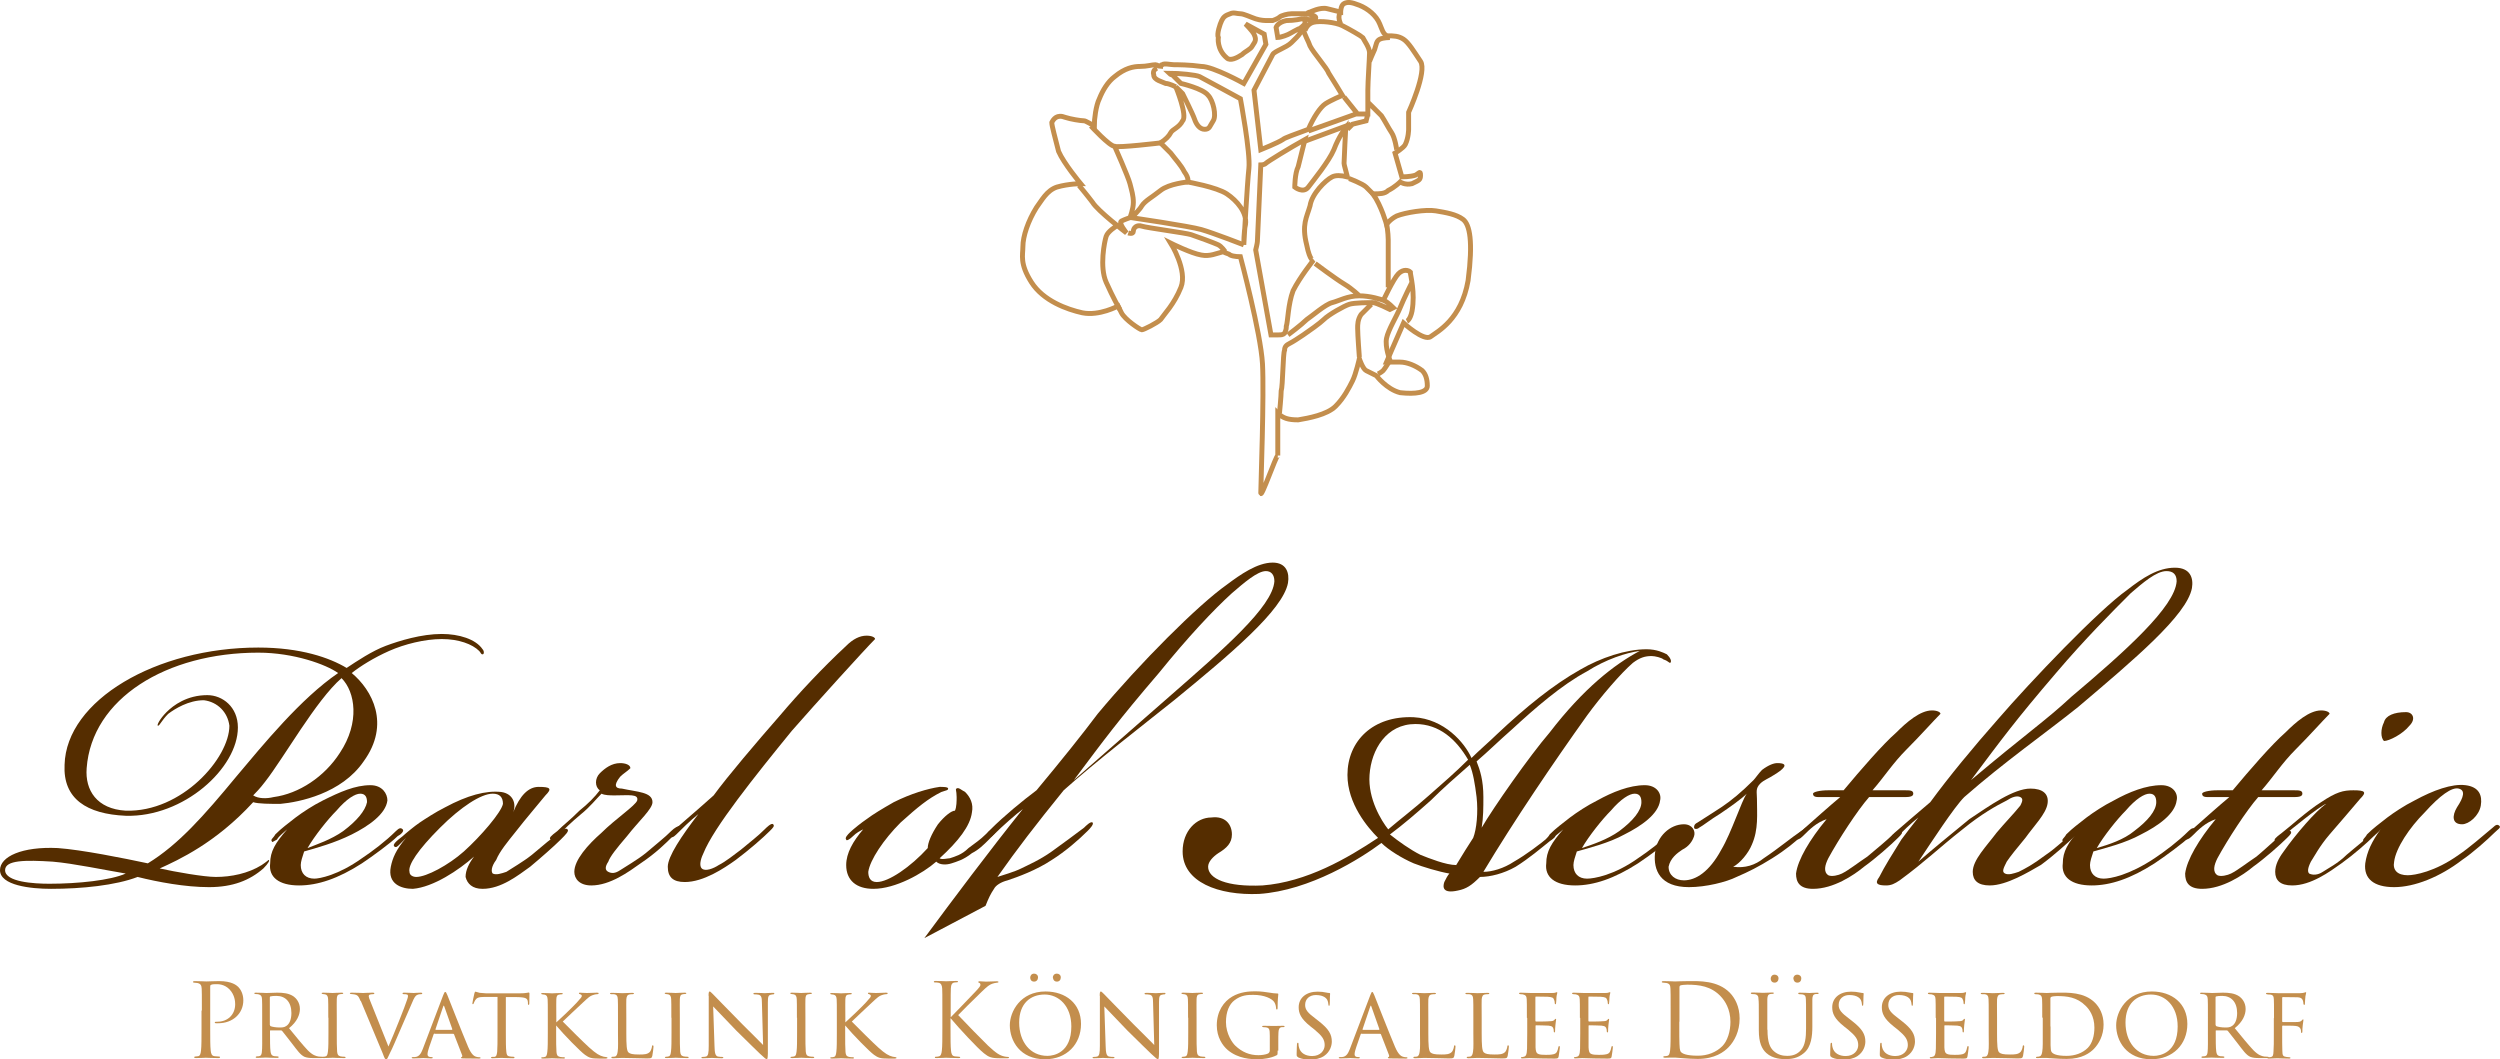 <?xml version="1.0" encoding="UTF-8"?>
<svg xmlns="http://www.w3.org/2000/svg" id="Ebene_1" viewBox="0 0 147.13 62.34">
  <defs>
    <style>.cls-1{fill:#c38e4d;}.cls-2{isolation:isolate;}.cls-3{fill:#552d00;}.cls-4{fill:none;stroke:#c38e4d;stroke-width:.29px;}</style>
  </defs>
  <path class="cls-4" d="M75.2,26.81v-2.5c.3.3.6.4,1.2.4.6-.1,1.7-.3,2.2-.8s.8-1.1,1-1.5.4-1.3.4-1.3c0,0,.2.6.4.7s.6.3.6.3c0,0,.6.8,1.4,1,.9.1,1.6,0,1.6-.4s-.1-.7-.3-.9c-.4-.3-.9-.5-1.3-.5h-.8l.3-.7.7-1.6s1.2,1.1,1.6.8c.4-.3,1.8-1,2.2-3.3.3-2.3.1-3.3-.3-3.6s-1-.4-1.6-.5-1.8.1-2.3.3c-.4.2-.6.5-.6.5,0,0-.3-1.1-.8-1.8.4,0,.7,0,.9-.2.4-.2.7-.5.7-.5,0,0,.3.2.7.1.4-.2.5-.2.5-.5s-.1-.1-.3,0c-.3.1-.8.1-.8.1l-.4-1.4s.5-.3.6-.5c.2-.4.2-.9.2-.9v-1s1.1-2.4.7-3-.7-1.1-1-1.3-.6-.2-.9-.2-.4-.5-.5-.7c-.2-.5-.7-.9-1.2-1.1-.5-.2-.7-.2-.9-.1-.2.1-.2.5-.2.5,0,0-.4-.1-.8-.2-.4-.1-1,.2-1,.2,0,0-.1,0-.2.1h-.9c-.2,0-.6.1-.7.2-.1.1-.4.2-.4.2h-.4s-.3,0-.6-.1c-.3-.1-.7-.3-.9-.3s-.4-.1-.6,0c-.3.1-.4.2-.5.4s-.3.8-.2,1c0,0-.1.7.5,1.2.2.2.6,0,.9-.2.2-.2.5-.3.6-.5s.3-.3.1-.7c-.1-.2-.5-.6-.5-.6l1.1.6.1.6-1.3,2.3s-1.8-1-2.5-1c-.7-.1-1.4-.1-1.6-.1s-.6-.1-.7,0c-.1,0-.1.1-.1.1-.1,0-.2-.1-.3-.1-.2,0-.5.1-.9.1s-.9.1-1.5.6c-.4.3-.7.8-.9,1.3-.2.4-.3,1.2-.3,1.6-.2-.1-.5-.3-.6-.3-.2,0-.8-.1-1.1-.2-.5-.2-.7.1-.8.3,0,.2.2.9.4,1.7.3.7,1.3,1.9,1.3,1.9,0,0-.7,0-1.4.2-.6.2-.9.8-1.2,1.2-.5.8-.8,1.7-.8,2.3,0,.5-.2,1,.5,2.1.7,1.1,2.1,1.6,3,1.8,1,.2,2.1-.4,2.1-.4l.2.4c.2.4,1.1,1,1.2,1s.9-.4,1.1-.6c.2-.3.8-.9,1.2-1.9s-.6-2.6-.6-2.6c0,0,1.2.6,1.8.7.5.1.9-.1,1.3-.2.1.1.3.1.4.2.2.1.6.1.6.1,0,0,1.2,4.5,1.3,6.3.1,1.8-.1,7.2-.1,7.6s.9-2.2,1-2.2h0ZM75.7,1.21c.5,0,.9-.1.9-.1h.2v.3c-.1.1-.3.3-.4.3-.4.2-.5.3-.8.4s-.4.1-.4.1l-.1-.6s.1-.3.6-.4h0ZM73.5,9.91c-.1.9-.3,4.5-.3,4.5,0,0,0-.8.1-1.2.1-.7-.5-1.4-1.1-1.8-.6-.4-2.3-.7-2.3-.7,0,0,.1-.2-.2-.6-.2-.4-.5-.7-.8-1.1-.2-.2-.4-.4-.6-.6.3-.2.5-.4.6-.6s.5-.3.7-.7c.3-.3-.4-2-.4-2l.4.4s.6,1.2.7,1.5.3.6.6.6.3-.2.5-.5,0-1.2-.3-1.5c-.3-.4-1.6-.7-1.6-.7l-.5-.5s-.1,0-.2-.1c.6,0,1.6.1,1.8.2.2.1,2.4,1.3,2.4,1.3,0,0,.6,3.2.5,4.1h0ZM74.9,3.21c.1-.2.8-.4,1.1-.7l.3-.3c.2-.2.3-.4.4-.5.1.4.3.7.4,1,.2.4,1,1.3,1.1,1.6.2.3.8,1.3.8,1.3,0,0-.7.3-1,.5s-.7.8-1,1.5c-.8.3-1.4.5-1.5.6-.3.2-1.3.6-1.3.6l-.4-3.5s1-1.9,1.1-2.1h0ZM73.9,14.71s.1-.4.1-.5.2-4.5.2-4.5c0,0,.2,0,.3-.1.1-.1,1.4-.9,2.3-1.4-.2.8-.3,1.2-.4,1.6-.2.4-.2,1.2-.2,1.2,0,0,.5.4.8,0s1.2-1.5,1.5-2.2c.3-.8.7-1.3.7-1.3,0,0-.1,1.9-.1,2.1,0,.1.1.4.2.8-.4-.1-.7-.1-.9,0-.4.2-1.2,1-1.3,1.7-.2.7-.5,1.1-.2,2.3.2,1,.4.9.4.9,0,0-.8,1-1.2,1.8-.3.8-.3,1.8-.4,2.1,0,.1,0,.2-.1.4-.1.1-.2.1-.4.1h-.4l-.9-5h0Z"></path>
  <path class="cls-4" d="M80,17.41s-.4-.4-.9-.7-1.7-1.2-1.7-1.2M81.6,13.11s.1.6.1,1v2.8M83.1,16.61s-.5,1-.7,1.5-.7,1.3-.8,1.8c-.1.5.2,1.3.2,1.3,0,0-.3.5-.4.6s-.3.2-.3.2M80,21.01s-.1-1.3-.1-1.7c0-.2,0-.5.2-.8.3-.3.6-.6.6-.6M81.4,17.71s.6-1.3.9-1.6c.3-.3.6-.2.7-.1,0,.2.3,1.2.1,2.3-.1.5-.3.6-.3.6M75.8,19.71s.8-.6,1.1-.9c.3-.2,1.1-.9,1.5-1s.9-.4,1.6-.4c.6,0,1.3.2,1.5.3.2.1.5.4.5.4l-.2.1s-.8-.4-1-.4-1.1,0-1.4.1-1.2.6-1.5.9c-.2.2-.9.7-1.2.9-.3.2-.6.4-.8.5-.2.1-.3.2-.3.4-.1.2-.1,2.1-.2,2.4,0,.3-.1,1.3-.1,1.3M79.4,10.51s.8.3,1,.5.4.4.4.4M68.1,4.01s-.3.1-.2.4c0,.3.5.4.7.5.2,0,.6.2.6.2M66.4,13.71s.3.1.3-.1.2-.4.5-.3,2.6.4,2.9.5,1.4.5,1.6.6.4.4.4.4M69.9,10.71s-1.1.1-1.6.5-.9.6-1.1.9c-.1.2-.6.7-.6.7,0,0,3.4.5,4.1.7s2.5.9,2.5.9M65.7,13.31s-.5.3-.6.6-.4,1.8,0,2.7.8,1.6.8,1.6M65.6,8.61s.8,1.8.9,2.2.2.7.2,1.1-.2.9-.2.9c0,0-.3.1-.5.2s.3.7.3.7c0,0-1.7-1.3-2-1.8-.3-.4-.8-1-.8-1M64.2,7.41s1.1,1.2,1.4,1.2c.2.1,2.7-.2,2.7-.2M76.7,1.11s.5.1.7,0c.2-.2-.5-.3-.5-.3M78.9.71s-.1.1-.1.3.1.4.1.4M77,7.71l2.8-1M76.8,8.31l2.7-1M80.6,3.61s.2-.5.3-.7c.1-.3.1-.5.3-.6.2-.1.6-.1.6-.1M79.3,7.61l.3-.3.8-.2.1-.4v-.7s.6.6.8.8c.2.3.4.7.6,1s.3,1,.3,1M76.8,1.81s.1-.4.5-.5,1.3,0,1.7.2,1.1.6,1.2.7c.1.2.4.6.4.9s-.1,1.7-.1,2.2v1.4h-.6l-.8-1"></path>
  <path class="cls-3" d="M12,41.21c-.9,0-1.7.5-2.1.8-.4.4-.5.7-.6.7s.1-.4.5-.8c.4-.4,1.2-1,2.4-1,.9,0,1.8.7,1.8,1.9,0,2.4-3.2,5.3-6.6,5.2-2.3-.1-3.7-1-3.6-3,.1-3.8,5.4-6.9,11.4-6.9,2.5,0,4.2.6,5.2,1.2.6-.4,1.5-1,2.3-1.3s2.1-.7,3.3-.7c1,0,2,.3,2.4.9.1.1.1.3,0,.3s-.1-.1-.2-.2c-.4-.4-1.2-.7-2.2-.7s-2.2.3-3.1.7-1.7.9-2.2,1.3c1.2,1,2.3,3,.7,5.2-1.3,1.9-3.8,2.4-4.9,2.5-.6,0-1.3,0-1.6-.1-2.2,2.4-4.4,3.4-5.5,3.9h0c.9.2,2.6.5,3.3.5.9,0,1.9-.2,2.7-.7.3-.2.4-.3.4-.3.1,0,0,.2-.3.5-.8.7-1.8,1.1-3.2,1.1s-3-.3-4.2-.6c-1.3.5-3.3.7-5.1.7-1.2,0-3-.2-3-1.1,0-.8,1.3-1.4,3.4-1.3,1.4.1,3.9.6,5.3.9,1.8-1.1,3.3-2.8,5.2-5.1,1.6-1.9,3.8-4.6,6-6.1-.7-.5-2.6-1.2-4.7-1.2-5.4,0-9.8,2.7-10.1,6.8-.1,1.3.6,2.4,2.3,2.5,3.3.1,6.1-3.1,6.1-5-.1-.8-.7-1.4-1.5-1.5M3.1,50.71c-1.6-.1-2.8-.1-2.8.5,0,.7,1.7.8,2.6.8,1.7,0,3.6-.2,4.5-.6-1.2-.2-3.1-.6-4.3-.7M16.1,46.91c1.5-.2,3-1.2,3.9-2.6,1.2-1.8.9-3.6.1-4.4-1.5,1.3-3.4,4.7-4.5,6.1-.3.4-.6.7-.7.8.3.2.8.2,1.2.1"></path>
  <path class="cls-3" d="M21.3,50.51c.6-.4,1.4-1,2-1.6.2-.2.3-.2.4-.1.1.1-.1.3-.3.4-.4.4-1.5,1.2-2.1,1.6-1.4.9-2.6,1.3-3.7,1.3-1.2,0-1.8-.5-1.7-1.3,0-.7.3-1.2,1-2h0c-.1.1-.5.4-.6.6-.2.1-.3.2-.3.1-.1-.1.1-.2.2-.4.4-.4.7-.6,1.2-1,.4-.3,1-.7,1.6-1,1-.5,1.9-.9,2.8-.9h0c.7,0,1,.5,1,.9-.1.8-1.1,1.5-2.1,2s-2.1.8-2.8,1c-.1.3-.2.6-.2.8,0,.5.3.8.8.8.3,0,1.4-.2,2.8-1.2M20.2,48.91c.8-.6,1.3-1.2,1.4-1.7,0-.3-.1-.5-.4-.5s-.8.3-1.4,1c-.5.5-1.3,1.5-1.7,2.2.5-.2,1.4-.5,2.1-1"></path>
  <path class="cls-3" d="M31.7,46.31c.7,0,.8.1.4.5-.4.5-1.1,1.3-1.8,2.2-.4.5-.9,1.1-1.1,1.6-.3.4-.3.7-.2.8.2.1.5,0,.8-.1.3-.2,1-.6,1.5-1,.7-.6,1.2-1,1.6-1.3.2-.2.4-.3.5-.2s-.1.3-.4.6c-.4.4-1.2,1.1-1.8,1.6-.7.5-1.7,1.3-2.8,1.3-.6,0-.9-.3-1-.7,0-.4.2-.8.5-1.2h0c-.9.8-2.4,1.8-3.6,1.9-.7,0-1.5-.3-1.3-1.3.1-.5.3-1,.9-1.7h0c-.1.1-.2.2-.4.4-.1.1-.2.2-.3.1-.1-.1.1-.3.5-.6.1-.1.7-.6,1-.8s.9-.6,1.5-.9c1.3-.7,2.4-1,3.3-.9.7.1.9.7.7,1.2.4-1,.9-1.5,1.5-1.5M25.9,48.71c-1.3,1.3-1.9,2.2-1.8,2.6,0,.2.2.3.4.3.6,0,1.9-.7,2.8-1.5,1-.9,2.2-2.3,2.3-2.8,0-.4-.2-.6-.6-.6-.7,0-1.9.8-3.1,2"></path>
  <path class="cls-3" d="M38.4,47.21c0,.4-.8,1.1-1.5,2-.6.7-1,1.2-1.1,1.5-.2.3-.2.5,0,.6s.4.1.7-.1,1-.6,1.5-1c.7-.6,1.1-.9,1.5-1.3.2-.2.4-.3.5-.3.1.1-.1.3-.4.6-.4.4-1,1-1.9,1.6-.7.5-1.8,1.3-2.9,1.3-.7,0-1-.4-1-.8,0-.7.8-1.6,1.6-2.3.8-.8,2-1.6,2.1-1.9.1-.4-.5-.3-1.3-.3-.3,0-.6,0-.8-.1-.3.3-.7.8-1.2,1.2-.6.5-1,.9-1.3,1.2s-.4.3-.5.3c-.1-.1,0-.2.4-.5.4-.4.7-.6,1.3-1.2.5-.4.9-.8,1.2-1.2-.3-.2-.3-.7,0-1s.7-.6,1.2-.6c.3,0,.6.1.6.3-.2.2-.4.3-.6.5-.4.5-.3.7.1.7.9.2,1.8.2,1.8.8h0"></path>
  <path class="cls-3" d="M41.1,47.91c-.5.4-1,.9-1.3,1.2-.2.2-.3.2-.4.1,0-.1.1-.2.2-.3.1-.1,1.4-1.2,2.4-2.1.8-1.1,2.5-3.1,3.9-4.7,1.1-1.3,2.5-2.8,3.9-4.1.4-.4.8-.6,1.2-.6.3,0,.5.1.5.2-.6.6-3.5,3.8-4.9,5.4-2.2,2.7-4.6,5.7-5.2,7.2-.1.2-.3.7-.1.9s.7,0,1-.2c.4-.2.9-.6,1.3-.9.6-.5,1-.8,1.4-1.2.1-.1.4-.4.5-.3.1.1,0,.2-.2.4-.4.4-1.2,1.1-2,1.7-.7.5-1.9,1.3-3,1.3-.7,0-1-.3-1-.9,0-.6.8-1.8,1.8-3.1h0"></path>
  <path class="cls-3" d="M50.2,49.21c-.2.2-.4.3-.4.2-.1-.1.1-.3.2-.4.2-.2.7-.6,1-.8.4-.3.9-.6,1.6-1,1-.5,2-.8,2.7-.9.2,0,.5,0,.5.1s-.1.1-.4.2c-.8.4-1.4.9-2.4,1.8-1,1-1.8,2.2-1.9,2.9,0,.3.1.6.5.6.7,0,2-.9,3-2,0-.3.2-.8.6-1.4.4-.5.8-.8,1-.8.1-.2.1-.6.1-.8,0-.4-.1-.5,0-.5.1-.1.3.1.5.2.3.3.5.7.4,1.2-.1.8-.8,1.7-1.9,2.7.1.1.5,0,.6,0,.3-.1.7-.2,1.1-.6.4-.3.7-.5,1-.8s.5-.4.6-.3c.1.1-.1.3-.4.6-.3.3-.6.6-1,.8-.5.4-.9.5-1.2.6s-.7.1-.9-.1c-.8.7-2.4,1.6-3.7,1.6-1,0-1.6-.5-1.6-1.4,0-.7.4-1.4,1-2.1h0c-.2.1-.4.2-.6.4"></path>
  <path class="cls-3" d="M54.4,55.21c1.7-2.3,3.8-5.1,5.8-7.6h0c-.4.3-1.2,1-1.7,1.5-.2.2-.3.2-.4.1s0-.2.2-.4c.8-.8,1.9-1.7,2.7-2.3,1.5-1.8,2.7-3.3,3.6-4.5,2.5-3,5.9-6.4,7.6-7.6.8-.6,1.8-1.3,2.7-1.3h0c.8,0,1,.6.9,1.2-.3,1.6-3.4,4.2-6.7,6.9-2,1.6-4.6,3.6-6.5,5.3-1.7,2.1-2.7,3.4-3.9,5.1.3-.1,1-.3,1.4-.5s1.1-.5,1.8-1,1.5-1.1,1.9-1.4c.1-.1.4-.4.5-.3.1.1-.2.4-.3.5-.5.5-1.3,1.2-2.1,1.7-.9.6-2,1-2.6,1.2-.4.1-.7.3-.8.5-.2.3-.3.5-.5,1M68.8,41.01c3.2-2.8,6.1-5.3,6.2-6.8,0-.4-.2-.6-.5-.6-.5,0-1.3.7-2,1.3-1.1,1-2.6,2.6-4.3,4.7-2.4,2.8-3.2,3.9-5,6.3,3.1-2.7,4.1-3.6,5.6-4.9"></path>
  <path class="cls-3" d="M69.6,50.11c0-1.2.8-2,1.7-2,.8-.1,1.2.4,1.2,1,0,.5-.3.8-.8,1.1-.3.2-.6.5-.6.8,0,.7,1.1,1.2,3.2,1.1,2.6-.2,5-1.6,6.8-2.8-.6-.6-1.8-2-1.8-3.7,0-2,1.5-3.5,3.9-3.4,1.8.1,3,1.5,3.4,2.4.4-.4,1.2-1.1,1.5-1.4,1.7-1.6,3.3-2.9,4.9-3.8,1.2-.7,2.7-1.2,3.9-1.2.6,0,1,.2,1.2.3.2.2.3.4.2.5-.1,0-.1-.1-.4-.2-.1-.1-.5-.2-.7-.2-.4,0-.7.1-1.1.4-.7.6-1.9,2-2.7,3.1-2,2.8-4.3,6.2-6.1,9.2.5,0,1.2-.2,1.8-.6.7-.4,1.5-1,2.1-1.5.2-.2.3-.2.3-.1.1.1,0,.2-.3.4-.5.4-1.2,1-2,1.5-.7.4-1.5.6-2.1.6-.5.5-.8.7-1.3.8-.9.2-.9-.2-.8-.5.1-.2.2-.4.3-.5-.6-.1-1.6-.4-2.1-.6-.7-.3-1.5-.8-1.9-1.2-1.2.9-4.2,2.8-7.2,3-2.4.1-4.5-.7-4.5-2.5h0M83.3,42.61c-1.7,0-2.6,1.5-2.7,3-.1,1.4.7,2.7,1.1,3.2.7-.6,1.5-1.2,2.4-2,.8-.7,1.6-1.4,2.3-2.1-.7-1.2-1.7-2.1-3.1-2.1h0ZM83.6,50.31c.5.2,1.5.6,2.1.6.3-.5.8-1.3,1-1.6.2-.5.3-1.5.2-2.4-.1-.8-.2-1.4-.4-1.9-.8.7-1.6,1.4-2.3,2.1-.9.8-1.6,1.4-2.4,2,.5.4,1.2.9,1.8,1.2M91.2,43.11c2-2.6,3.8-4,5.3-4.8h0c-.8.1-2,.5-3.1,1.2-1.5.8-3.1,2.2-4.4,3.4-.8.7-1.4,1.3-2.1,1.9.2.5.4,1.1.4,2.1,0,.6,0,1.2-.1,1.8.7-1.2,2.8-4.2,4-5.6"></path>
  <path class="cls-3" d="M96.4,50.51c.6-.4,1.4-1,2-1.6.2-.2.3-.2.4-.1.1.1-.1.3-.3.4-.4.4-1.5,1.2-2.1,1.6-1.4.9-2.6,1.3-3.7,1.3-1.2,0-1.8-.5-1.7-1.3,0-.7.3-1.2,1-2h0c-.1.1-.5.4-.7.6-.2.1-.3.2-.3.1-.1-.1.1-.2.2-.4.4-.4.7-.6,1.2-1,.4-.3,1-.7,1.6-1,.9-.5,1.9-.9,2.8-.9h0c.7,0,1,.5.9.9-.1.8-1.1,1.5-2.1,2-.9.5-2.1.8-2.8,1-.1.3-.2.6-.2.8,0,.5.3.8.8.8.4,0,1.6-.2,3-1.2M95.3,48.91c.8-.6,1.3-1.2,1.3-1.7,0-.3-.1-.5-.4-.5s-.8.3-1.4,1c-.5.5-1.3,1.5-1.7,2.2.6-.2,1.5-.5,2.2-1"></path>
  <path class="cls-3" d="M103.8,50.51c.9-.6,1.6-1.2,2.2-1.6.2-.1.3-.3.4-.2s-.1.3-.4.5c-.3.3-.9.8-1.7,1.3s-1.4.8-2.1,1.1c-.6.3-1.8.6-2.8.6-1.7,0-2.1-1-2-2s.9-1.7,1.7-1.7c.5,0,.7.4.6.7s-.3.6-.7.8c-.3.2-.7.5-.8,1,0,.5.4.8.9.8.7,0,1.5-.5,2.2-1.8.6-1,1.2-2.9,1.5-3.3h0c-.3.3-1,.8-1.6,1.2-.5.3-1,.7-1.2.8-.1.1-.3.1-.3,0s0-.2.2-.3c.3-.2.8-.5,1.4-.9s1.2-.9,1.9-1.6c.1-.1.3-.4.5-.6.4-.3.7-.4.9-.4.8,0,.3.4-.2.7-.3.2-.6.3-.8.5-.3.3-.2.5-.2.9,0,.9.1,1.8-.3,2.7-.2.5-.7,1.1-1.1,1.3.7.1,1.3-.1,1.8-.5"></path>
  <path class="cls-3" d="M106.1,49.21c-.2.2-.3.2-.4.2s0-.2.2-.4c.9-.8,1.8-1.6,2.4-2.1h-1.2c-.2,0-.4,0-.4-.2,0-.1.4-.2.9-.2h.9c1-1.2,2.3-2.7,3.1-3.4.6-.6,1.4-1.3,2.1-1.3.3,0,.5.1.5.2-.4.4-1.2,1.3-2,2.1s-1.3,1.6-2,2.4h1.9c.3,0,.5,0,.5.2s-.3.2-.6.2h-2c-.7.8-1.8,2.5-2.4,3.6-.2.4-.3.8,0,1,.2.1.6,0,.8-.1.4-.2.9-.6,1.5-1,.6-.5,1.2-1,1.5-1.3.2-.1.4-.3.5-.2s0,.2-.2.4c-.4.4-1.3,1.2-2,1.7-.6.5-1.8,1.3-3,1.3-.8,0-1-.4-1-.9.1-.8.8-2,1.8-3.2-.6.2-1,.6-1.4,1"></path>
  <path class="cls-3" d="M117.1,52.11c-.7,0-1-.3-1-.8,0-.7.8-1.5,1.4-2.3.5-.6,1-1.1,1.4-1.6.1-.2.2-.4,0-.5s-.5,0-.8.2c-.6.3-1.5.8-2.6,1.7-1.4,1.1-2.2,1.9-3.7,3-.3.2-.5.3-.8.3-.5,0-.7-.1-.4-.5.3-.6.8-1.4,1.3-2.2.3-.4.6-.8,1-1.3h0c-.5.4-.9.8-1.2,1.1-.2.2-.3.2-.4.1,0-.1.1-.2.2-.3s1.4-1.2,2.1-1.8c1.1-1.5,2.5-3.2,4-4.9,1.9-2.2,5.9-6.4,7.6-7.6.9-.7,1.8-1.3,2.8-1.3.9,0,1.1.6,1,1.2-.3,1.6-3.4,4.2-6.7,7-2,1.6-4.3,3.2-6.7,5.3-.6.6-1.9,2.6-2.7,3.8h0c.8-.7,1.9-1.6,3-2.5,1.2-.8,2.6-1.8,3.6-1.8.7,0,1.1.3,1,.9-.1.6-.8,1.3-1.3,2-.5.6-.9,1.1-1.1,1.4-.2.4-.3.6-.1.7s.5,0,.8-.1c.4-.2.8-.4,1.6-1,.6-.4,1.2-1,1.6-1.3.3-.2.4-.3.4-.2.1.1,0,.2-.3.4-.3.3-1.3,1.2-2,1.7-.7.4-2,1.2-3,1.2M121.9,41.01c3.2-2.7,6.1-5.3,6.2-6.8,0-.4-.2-.6-.6-.6-.6,0-1.4.7-2.1,1.3-1.1,1.1-2.7,2.7-4.4,4.7-2.4,2.8-3.2,3.9-5,6.3,3.2-2.7,4.4-3.5,5.9-4.9"></path>
  <path class="cls-3" d="M126.8,50.51c.6-.4,1.4-1,2-1.6.2-.2.3-.2.4-.1.1.1-.1.3-.3.4-.4.4-1.5,1.2-2.1,1.6-1.4.9-2.6,1.3-3.7,1.3-1.2,0-1.8-.5-1.7-1.3,0-.7.3-1.2,1-2h0c-.1.1-.5.4-.7.6-.2.1-.3.2-.3.1-.1-.1.1-.2.2-.4.4-.4.7-.6,1.2-1,.4-.3,1-.7,1.6-1,.9-.5,1.9-.9,2.8-.9h0c.7,0,1,.5.9.9-.1.8-1.1,1.5-2.1,2-.9.5-2.1.8-2.8,1-.1.3-.2.6-.2.8,0,.5.3.8.8.8.4,0,1.5-.2,3-1.2M125.6,48.91c.8-.6,1.3-1.2,1.3-1.7,0-.3-.1-.5-.4-.5s-.8.3-1.4,1c-.5.5-1.3,1.5-1.7,2.2.7-.2,1.6-.5,2.2-1"></path>
  <path class="cls-3" d="M129,49.21c-.2.2-.3.2-.4.2-.1-.1,0-.2.2-.4.9-.8,1.8-1.6,2.4-2.1h-1.2c-.2,0-.4,0-.4-.2,0-.1.4-.2.9-.2h.9c1-1.2,2.3-2.7,3.1-3.4.6-.6,1.4-1.3,2.1-1.3.3,0,.5.1.5.2-.4.4-1.2,1.3-2,2.1s-1.3,1.6-2,2.4h1.9c.3,0,.5,0,.5.2s-.3.2-.6.2h-2c-.7.8-1.8,2.5-2.4,3.6-.2.4-.3.8,0,1,.2.1.6,0,.8-.1.4-.2.9-.6,1.5-1,.6-.5,1.1-1,1.5-1.3.2-.1.4-.3.5-.2s0,.2-.2.4c-.4.4-1.3,1.2-2,1.7-.6.5-1.8,1.3-3,1.3-.8,0-1-.4-1-.9.1-.8.8-2,1.8-3.2-.6.2-1,.6-1.4,1"></path>
  <path class="cls-3" d="M135.6,48.21c-.5.4-.9.7-1.2,1-.3.2-.4.3-.5.3-.1-.1,0-.2.4-.5s1.5-1.3,2.3-1.8c.9-.6,1.3-.7,1.9-.7.7,0,.8.1.4.5-.6.7-1.1,1.3-1.8,2.1-.6.7-.9,1.3-1.1,1.6-.2.4-.2.6-.1.7.2.1.5.1.8-.1.3-.2.9-.5,1.4-1,.7-.6,1-.8,1.5-1.3.3-.3.4-.4.5-.3s-.3.4-.4.5c-.4.4-1.2,1.1-1.9,1.6s-1.8,1.3-2.9,1.3c-.7,0-1-.3-1-.8,0-.4.2-.8.5-1.2.7-1,1.9-2.4,2.5-2.8-.1,0-.8.5-1.3.9M141.6,41.91c.4,0,.6.4.2.8-.4.5-1.2.9-1.5.9-.2-.2-.2-.7,0-1.1.1-.4.6-.6,1.3-.6h0Z"></path>
  <path class="cls-3" d="M140.9,52.21c-1.2,0-1.8-.5-1.7-1.4.1-.7.4-1.3.9-2h0c-.1.1-.4.3-.6.5s-.4.3-.4.2c-.1-.1.1-.2.2-.4.4-.4.7-.6,1.2-1,.4-.3,1-.7,1.6-1,1.1-.6,2.2-1,3-.9s1,.6.9,1.2c-.1.6-.7,1.1-1.1,1.1-.6,0-.6-.5-.3-1,.4-.6.5-1,.1-1.1s-1.1.4-2,1.4c-.9.9-1.7,2.1-1.8,2.9-.1.5.2.8.8.8.4,0,1.6-.2,3-1.2.6-.4,1.4-1.1,2-1.6.2-.2.3-.2.4-.1.1.1-.1.2-.3.4-.4.4-1.3,1.2-1.9,1.6-1.3,1-2.8,1.6-4,1.6h0"></path>
  <g class="cls-2">
    <path class="cls-1" d="M11.88,59.48c0-.94,0-1.1-.01-1.29-.01-.2-.06-.3-.26-.34-.05-.01-.15-.02-.2-.02-.02,0-.05-.01-.05-.04,0-.04.03-.05.1-.05.27,0,.63.02.68.02.13,0,.48-.02.76-.02.75,0,1.02.25,1.12.34.13.13.3.4.3.79,0,.78-.62,1.35-1.48,1.35-.03,0-.1,0-.13,0-.03,0-.07-.01-.07-.04,0-.05.04-.05.16-.05.58,0,1.04-.4,1.04-1.03,0-.15-.02-.55-.34-.88-.32-.32-.68-.3-.82-.3-.1,0-.2.01-.26.04-.04.01-.05.05-.05.11v2.46c0,.58,0,1.05.03,1.3.02.17.05.31.23.33.08.01.22.02.27.02.04,0,.05.02.05.04,0,.03-.03.05-.1.05-.33,0-.71-.02-.74-.02-.02,0-.4.02-.58.02-.07,0-.1-.01-.1-.05,0-.02.01-.04.05-.04.05,0,.13-.01.18-.02.12-.02.15-.16.17-.33.03-.25.03-.73.03-1.3v-1.06Z"></path>
    <path class="cls-1" d="M15.43,59.9c0-.79,0-.94-.01-1.1-.01-.16-.05-.25-.24-.29-.04,0-.1-.01-.14-.01-.04,0-.07-.01-.07-.04s.02-.04.07-.04c.26,0,.62.02.64.02.05,0,.46-.02.63-.02.34,0,.7.03.98.23.11.08.36.32.36.73,0,.33-.16.75-.64,1.13.44.54.8.98,1.1,1.3.29.29.47.34.64.37.04,0,.17.01.19.01.05,0,.07.02.07.04,0,.03-.02.04-.11.04h-.42c-.28,0-.41-.02-.55-.07-.25-.11-.43-.38-.74-.78-.23-.29-.47-.61-.58-.74-.02-.02-.04-.04-.07-.04h-.62s-.03,0-.03.02v.08c0,.48,0,.92.03,1.13.02.14.04.26.23.29.06,0,.13.01.17.01.05,0,.08.02.08.04,0,.03-.02.05-.08.05-.31,0-.65-.02-.67-.02-.1,0-.36.02-.52.02-.06,0-.08-.01-.08-.05,0-.02.04-.04.07-.04.04,0,.08,0,.13-.01.1-.02.14-.08.16-.23.03-.22.02-.71.02-1.16v-.9ZM15.89,60.32s0,.06.03.07c.08.04.32.08.53.08.13,0,.28,0,.4-.09.18-.11.3-.38.3-.76,0-.65-.35-1.01-.88-1.01-.15,0-.28.01-.35.03-.02,0-.04.02-.04.05v1.63Z"></path>
    <path class="cls-1" d="M19.32,59.9c0-.79,0-.94-.01-1.1s-.05-.25-.17-.28c-.06-.01-.1-.01-.14-.02-.04,0-.07-.02-.07-.04,0-.03.02-.04.09-.04.19,0,.53.02.55.02.02,0,.37-.02.54-.02.06,0,.09.01.09.04,0,.02-.02.04-.07.04-.04,0-.07,0-.11.01-.17.02-.19.11-.2.29-.01.16,0,.3,0,1.09v.9c0,.46,0,.88.02,1.1.02.17.05.24.2.28.08.02.2.02.23.02.05,0,.07.02.07.04s-.02.04-.08.04c-.31,0-.65-.02-.68-.02-.02,0-.37.02-.54.02-.05,0-.1-.01-.1-.04,0-.02.02-.04.08-.04.03,0,.1,0,.14-.02.1-.02.12-.14.14-.29.03-.22.03-.64.03-1.09v-.9Z"></path>
    <path class="cls-1" d="M21.22,58.91c-.12-.28-.16-.35-.38-.39-.08-.01-.15-.02-.18-.02-.05,0-.07-.02-.07-.04,0-.03.04-.04.1-.04.28,0,.62.02.68.02.05,0,.34-.02.56-.02.07,0,.1.01.1.04,0,.03-.02.05-.09.05-.08,0-.14.01-.19.03-.05.03-.05.07-.05.1,0,.04.04.16.1.3l1.06,2.65c.3-.67.99-2.4,1.1-2.76.03-.08.05-.16.05-.2,0-.04,0-.08-.05-.1-.05-.02-.13-.02-.19-.02-.04,0-.08-.01-.08-.04,0-.03.02-.05.09-.05.22,0,.5.02.57.02.02,0,.26-.02.41-.02.06,0,.09.01.09.04,0,.03-.02.05-.07.05-.07,0-.15,0-.26.06-.07.05-.14.12-.28.47-.03.07-.33.76-.6,1.38-.32.74-.56,1.31-.67,1.51-.16.33-.18.42-.24.42-.07,0-.1-.07-.2-.34l-1.29-3.09Z"></path>
    <path class="cls-1" d="M25.58,60.82s-.05.02-.06.05l-.26.75c-.06.17-.1.33-.1.43,0,.11.07.16.2.16h.04c.05,0,.07.02.07.04,0,.03-.05.04-.09.04-.13,0-.41-.02-.47-.02-.06,0-.32.02-.58.02-.07,0-.1-.01-.1-.04,0-.02.02-.04.07-.04.03,0,.08,0,.12,0,.26-.02.36-.22.46-.47l1.2-3.16c.07-.17.08-.2.13-.2.03,0,.05.02.12.19.08.2.9,2.29,1.22,3.04.2.47.37.55.46.58.08.03.16.03.2.03s.07.01.07.04-.02.04-.09.04c-.06,0-.51,0-.91-.01-.11,0-.15-.01-.15-.04,0-.02.02-.04.04-.04.02-.01.06-.04.02-.13l-.47-1.21s-.02-.03-.05-.03h-1.09ZM26.6,60.61s.02-.02.02-.04l-.47-1.33c-.03-.08-.04-.08-.07,0l-.45,1.33s0,.04.01.04h.96Z"></path>
    <path class="cls-1" d="M29.77,60.8c0,.46,0,.89.03,1.11.02.14.03.23.18.26.07.02.19.02.23.02s.07.02.07.04c0,.03-.02.05-.08.05-.31,0-.66-.02-.68-.02s-.38.02-.53.02c-.07,0-.09-.01-.09-.04,0-.02.02-.04.07-.04s.08,0,.13,0c.11-.02.13-.09.16-.29.02-.22.02-.65.02-1.1v-2.14c-.2,0-.52,0-.76,0-.38,0-.47.07-.55.19-.05.08-.08.16-.09.19-.02.04-.03.05-.05.05s-.03-.02-.03-.05c0-.04.08-.43.12-.59.02-.07.04-.1.05-.1.04,0,.16.05.26.07.21.02.38.03.38.03h1.97c.17,0,.35-.01.43-.03.08-.02.1-.02.11-.02.02,0,.04.03.04.05,0,.17-.01.56-.01.61,0,.05-.02.07-.04.07-.03,0-.04-.02-.04-.07,0-.02,0-.02,0-.08-.02-.24-.1-.3-.71-.31-.23,0-.41,0-.59,0v2.14Z"></path>
    <path class="cls-1" d="M32.73,60.18c.28-.25.93-.87,1.2-1.16.29-.32.31-.35.31-.41,0-.04-.02-.07-.1-.1-.04-.01-.07-.02-.07-.05,0-.02.01-.04.06-.04.04,0,.22.02.41.02.18,0,.51-.02.59-.02.08,0,.1.01.1.04s-.02.04-.07.05c-.1,0-.22.03-.29.06-.14.05-.22.11-.53.4-.44.4-.96.91-1.22,1.15.32.33,1.29,1.29,1.55,1.52.42.38.62.49.86.55.07.01.04,0,.14.02.05,0,.08.02.08.05,0,.02-.03.04-.1.04h-.39c-.47,0-.59-.05-.83-.22-.27-.19-1.23-1.17-1.7-1.73v.47c0,.46,0,.88.02,1.1.02.17.05.24.2.28.08.02.2.02.23.02.05,0,.07.02.07.04s-.02.04-.08.04c-.31,0-.65-.02-.68-.02-.02,0-.37.02-.54.02-.05,0-.1-.01-.1-.04,0-.02.02-.04.08-.04.03,0,.1,0,.14-.02.1-.02.12-.14.14-.29.03-.22.03-.64.03-1.09v-.9c0-.79,0-.94-.01-1.1s-.05-.25-.17-.28c-.06-.01-.1-.01-.14-.02-.04,0-.07-.02-.07-.04,0-.03.02-.04.09-.04.19,0,.53.02.55.02.02,0,.37-.02.54-.02.06,0,.09.01.09.04,0,.02-.02.04-.07.04-.04,0-.07,0-.11.01-.17.02-.19.11-.2.29-.01.16,0,.3,0,1.09v.28Z"></path>
    <path class="cls-1" d="M36.86,60.81c0,.69.02,1.04.13,1.13.1.08.22.12.63.12.26,0,.5,0,.64-.17.06-.09.1-.21.11-.3,0-.05.02-.07.05-.07.02,0,.04.02.04.08s-.04.4-.07.54c-.04.12-.03.15-.32.15-.41,0-.86-.03-1.46-.03-.2,0-.32.02-.53.02-.06,0-.1-.01-.1-.05,0-.02.02-.04.07-.04s.1,0,.14-.01c.1-.02.14-.14.16-.28.04-.23.02-.64.02-1.1v-.9c0-.79,0-.92-.01-1.09-.01-.17-.04-.28-.24-.3-.04,0-.1,0-.15,0-.04,0-.07-.02-.07-.04,0-.03.03-.04.09-.04.25,0,.61.02.62.02.08,0,.45-.02.62-.02.06,0,.08.02.08.04s-.03.04-.07.04c-.04,0-.1,0-.16.01-.17.02-.2.12-.22.29-.01.16,0,.29,0,1.09v.91Z"></path>
    <path class="cls-1" d="M39.51,59.9c0-.79,0-.94-.01-1.1s-.05-.25-.17-.28c-.06-.01-.1-.01-.14-.02-.04,0-.07-.02-.07-.04,0-.03.02-.04.09-.04.19,0,.53.02.55.02.02,0,.37-.02.54-.02.06,0,.09.01.09.04,0,.02-.02.04-.07.04-.04,0-.07,0-.11.01-.17.02-.19.11-.2.29-.01.16,0,.3,0,1.09v.9c0,.46,0,.88.02,1.1.02.17.05.24.2.28.08.02.2.02.23.02.05,0,.07.02.07.04s-.02.04-.08.04c-.31,0-.65-.02-.68-.02-.02,0-.37.02-.54.02-.05,0-.1-.01-.1-.04,0-.02.02-.04.08-.04.03,0,.1,0,.14-.02.1-.02.12-.14.14-.29.03-.22.03-.64.03-1.09v-.9Z"></path>
    <path class="cls-1" d="M41.7,58.6c0-.19.02-.25.07-.25.04,0,.14.12.19.16.05.06.89.91,1.73,1.77.47.46,1.07,1.07,1.22,1.22l-.07-2.49c0-.32-.04-.43-.2-.47-.1-.02-.19-.02-.23-.02-.06,0-.07-.02-.07-.05,0-.03.05-.04.11-.04.26,0,.51.02.56.02.06,0,.25-.02.48-.02.07,0,.08,0,.08.04,0,.02-.02.04-.05.05-.04,0-.08,0-.15.02-.14.03-.18.09-.18.45v3.01c-.01.3-.02.33-.07.33s-.1-.04-.4-.32c-.02-.01-.86-.84-1.38-1.35-.62-.65-1.22-1.27-1.37-1.43l.08,2.34c.01.41.05.57.2.61.1.02.2.02.25.02s.07.02.07.04c0,.03-.03.04-.1.04-.32,0-.54-.02-.58-.02s-.26.02-.52.02c-.05,0-.09,0-.09-.04,0-.02.02-.04.08-.04.04,0,.11,0,.19-.02.13-.04.16-.2.16-.64,0-2.86,0-1.94,0-2.93Z"></path>
    <path class="cls-1" d="M46.9,59.9c0-.79,0-.94-.01-1.1s-.05-.25-.17-.28c-.06-.01-.1-.01-.14-.02-.04,0-.07-.02-.07-.04,0-.03.02-.04.09-.04.19,0,.53.02.55.02.02,0,.37-.02.54-.02.06,0,.09.01.09.04,0,.02-.02.04-.07.04-.04,0-.07,0-.11.01-.17.02-.19.11-.2.29-.01.16,0,.3,0,1.09v.9c0,.46,0,.88.02,1.1.02.17.05.24.2.28.08.02.2.02.23.02.05,0,.07.02.07.04s-.02.04-.08.04c-.31,0-.65-.02-.68-.02-.02,0-.37.02-.54.02-.05,0-.1-.01-.1-.04,0-.02.02-.04.08-.04.03,0,.1,0,.14-.02.1-.02.12-.14.14-.29.03-.22.03-.64.03-1.09v-.9Z"></path>
    <path class="cls-1" d="M49.74,60.18c.28-.25.93-.87,1.2-1.16.29-.32.31-.35.31-.41,0-.04-.02-.07-.1-.1-.04-.01-.07-.02-.07-.05,0-.02.01-.04.06-.04.04,0,.22.02.41.02.18,0,.51-.02.59-.02.08,0,.1.01.1.04s-.02.04-.07.05c-.1,0-.22.03-.29.06-.14.05-.22.11-.53.4-.44.4-.96.91-1.22,1.15.32.33,1.29,1.29,1.55,1.52.42.38.62.49.86.55.07.01.04,0,.14.02.05,0,.08.02.08.05,0,.02-.03.04-.1.04h-.39c-.47,0-.59-.05-.83-.22-.27-.19-1.23-1.17-1.7-1.73v.47c0,.46,0,.88.02,1.1.02.17.05.24.2.28.08.02.2.02.23.02.05,0,.07.02.07.04s-.02.04-.08.04c-.31,0-.65-.02-.68-.02-.02,0-.37.02-.54.02-.05,0-.1-.01-.1-.04,0-.02.02-.04.08-.04.03,0,.1,0,.14-.02.1-.02.12-.14.14-.29.03-.22.03-.64.03-1.09v-.9c0-.79,0-.94-.01-1.1s-.05-.25-.17-.28c-.06-.01-.1-.01-.14-.02-.04,0-.07-.02-.07-.04,0-.03.02-.04.09-.04.19,0,.53.02.55.02.02,0,.37-.02.54-.02.06,0,.09.01.09.04,0,.02-.02.04-.07.04-.04,0-.07,0-.11.01-.17.02-.19.11-.2.29-.01.16,0,.3,0,1.09v.28Z"></path>
    <path class="cls-1" d="M55.95,59.87c.19-.18,1-1.04,1.37-1.42.36-.37.38-.43.38-.5,0-.05-.03-.1-.08-.11-.04-.02-.05-.03-.05-.05s.04-.04.09-.04c.17,0,.16.02.36.02.19,0,.54-.02.64-.02.08,0,.1.02.1.04s-.01.04-.07.04c-.11.01-.22.04-.31.07-.15.06-.26.13-.62.48-.53.51-1.21,1.19-1.37,1.36.38.41,1.47,1.52,1.75,1.79.49.46.7.59.99.65.05.01.11.02.17.02.05,0,.08.01.08.04s-.02.04-.09.04h-.44c-.52,0-.66-.07-.94-.29-.36-.28-1.44-1.44-1.97-2.07v.62c0,.58,0,1.05.03,1.3.02.17.05.31.23.33.08.01.2.02.24.02.05,0,.07.02.07.04,0,.03-.02.04-.09.04-.33,0-.71-.02-.74-.02s-.38.02-.56.02c-.07,0-.1,0-.1-.04,0-.02.01-.04.07-.04.04,0,.1,0,.16-.02.12-.02.16-.16.18-.34.03-.25.03-.73.03-1.3v-1.06c0-.94,0-1.1-.01-1.29-.01-.2-.07-.31-.2-.34-.07-.02-.17-.02-.22-.02-.05,0-.07-.01-.07-.04,0-.04.03-.05.1-.05.2,0,.6.02.63.02s.41-.02.59-.02c.07,0,.1.01.1.04,0,.02-.01.04-.07.04-.07,0-.07,0-.13.01-.16.02-.21.14-.22.35-.01.19-.01.36-.01,1.29v.38Z"></path>
    <path class="cls-1" d="M59.43,60.34c0-.8.62-1.99,2.1-1.99,1.19,0,2.09.71,2.09,1.91s-.85,2.08-2.12,2.08c-1.47,0-2.07-1.09-2.07-2ZM63.05,60.41c0-1.21-.74-1.88-1.57-1.88s-1.5.52-1.5,1.65.65,1.96,1.66,1.96c.4,0,1.41-.2,1.41-1.73ZM60.63,57.53c0-.1.07-.23.23-.23.13,0,.23.09.23.22,0,.14-.09.25-.23.25-.17,0-.23-.13-.23-.23ZM61.96,57.53c0-.1.07-.23.24-.23.13,0,.23.09.23.22,0,.14-.08.25-.23.25-.16,0-.23-.13-.23-.23Z"></path>
    <path class="cls-1" d="M64.72,58.6c0-.19.02-.25.07-.25.04,0,.14.12.19.16.05.06.89.91,1.73,1.77.47.46,1.07,1.07,1.22,1.22l-.07-2.49c0-.32-.04-.43-.2-.47-.1-.02-.19-.02-.23-.02-.06,0-.07-.02-.07-.05,0-.03.05-.04.11-.04.26,0,.51.02.56.02.06,0,.25-.02.48-.02.07,0,.08,0,.08.04,0,.02-.02.04-.05.05-.04,0-.08,0-.15.02-.14.03-.18.09-.18.45v3.01c-.01.3-.02.33-.07.33s-.1-.04-.4-.32c-.02-.01-.86-.84-1.38-1.35-.62-.65-1.22-1.27-1.37-1.43l.08,2.34c.01.41.05.57.2.61.1.02.2.02.25.02s.07.02.07.04c0,.03-.03.04-.1.04-.32,0-.54-.02-.58-.02s-.26.02-.52.02c-.05,0-.09,0-.09-.04,0-.02.02-.04.08-.04.04,0,.11,0,.19-.02.13-.04.16-.2.16-.64,0-2.86,0-1.94,0-2.93Z"></path>
    <path class="cls-1" d="M69.92,59.9c0-.79,0-.94-.01-1.1s-.05-.25-.17-.28c-.06-.01-.1-.01-.14-.02-.04,0-.07-.02-.07-.04,0-.03.02-.04.09-.04.19,0,.53.02.55.02.02,0,.37-.02.54-.02.06,0,.09.01.09.04,0,.02-.02.04-.07.04-.04,0-.07,0-.11.01-.17.02-.19.11-.2.29-.01.16,0,.3,0,1.09v.9c0,.46,0,.88.02,1.1.02.17.05.24.2.28.08.02.2.02.23.02.05,0,.07.02.07.04s-.02.04-.08.04c-.31,0-.65-.02-.68-.02-.02,0-.37.02-.54.02-.05,0-.1-.01-.1-.04,0-.02.02-.04.08-.04.03,0,.1,0,.14-.02.1-.02.12-.14.14-.29.03-.22.03-.64.03-1.09v-.9Z"></path>
    <path class="cls-1" d="M75.19,61.83c0,.24,0,.25-.07.28-.33.17-.81.23-1.1.23-.39,0-1.15-.03-1.76-.54-.32-.27-.65-.77-.65-1.46,0-.82.41-1.4.91-1.69.46-.27.97-.31,1.34-.31.38,0,.64.05.86.08.1.02.33.05.46.05.05,0,.05.02.05.05,0,.07-.04.25-.04.78,0,.08,0,.11-.05.11-.03,0-.04-.04-.04-.07,0-.05-.02-.24-.11-.37-.14-.2-.57-.42-1.24-.42-.32,0-.7.01-1.1.32-.31.23-.5.69-.5,1.28,0,.71.39,1.24.55,1.39.4.38.84.56,1.36.56.17,0,.43-.03.57-.1.06-.04.1-.1.1-.18v-.86c0-.4-.03-.47-.24-.5-.04,0-.1-.01-.14-.01s-.07-.02-.07-.04c0-.03.02-.04.09-.04.24,0,.59.01.61.01s.38-.01.54-.01c.06,0,.08.01.08.04,0,.02-.02.04-.07.04-.04,0-.05,0-.1,0-.14.02-.18.13-.19.3s-.01.32-.01.54v.54Z"></path>
    <path class="cls-1" d="M76.39,62.21c-.08-.04-.08-.06-.08-.2,0-.28.02-.48.02-.56,0-.05.02-.08.05-.08s.04.02.04.06c0,.04,0,.11.02.18.08.39.43.54.78.54.5,0,.74-.34.74-.64,0-.34-.16-.55-.59-.91l-.24-.19c-.58-.46-.7-.78-.7-1.13,0-.55.44-.92,1.11-.92.21,0,.35.02.49.05.11.02.16.03.2.03s.05.01.05.04-.02.23-.02.58c0,.09-.01.13-.04.13s-.04-.02-.04-.07c0-.05-.02-.18-.07-.28-.03-.05-.17-.28-.67-.28-.36,0-.63.22-.63.58,0,.28.14.46.64.83l.14.11c.62.48.79.8.79,1.22,0,.22-.09.6-.46.85-.23.15-.52.21-.81.21-.25,0-.49-.03-.71-.13Z"></path>
    <path class="cls-1" d="M80.14,60.82s-.05.02-.06.05l-.26.75c-.06.17-.1.33-.1.43,0,.11.07.16.2.16h.04c.05,0,.07.02.07.04,0,.03-.05.04-.09.04-.13,0-.41-.02-.47-.02-.06,0-.32.02-.58.02-.07,0-.1-.01-.1-.04,0-.02.02-.04.07-.04.03,0,.08,0,.12,0,.26-.02.36-.22.46-.47l1.2-3.16c.07-.17.08-.2.12-.2.03,0,.05.02.12.19.08.2.9,2.29,1.22,3.04.2.47.37.55.46.58.08.03.16.03.2.03s.07.01.07.04-.02.04-.09.04c-.06,0-.51,0-.91-.01-.11,0-.15-.01-.15-.04,0-.02.02-.04.04-.04.02-.01.06-.04.02-.13l-.47-1.21s-.02-.03-.05-.03h-1.09ZM81.16,60.61s.02-.02.02-.04l-.47-1.33c-.03-.08-.04-.08-.07,0l-.45,1.33s0,.04.01.04h.96Z"></path>
    <path class="cls-1" d="M84.06,60.81c0,.69.02,1.04.13,1.13.1.08.22.12.63.12.26,0,.5,0,.64-.17.06-.09.1-.21.11-.3,0-.05.02-.07.05-.07.02,0,.04.02.04.08s-.04.4-.07.54c-.04.12-.03.15-.32.15-.41,0-.86-.03-1.46-.03-.2,0-.32.02-.53.02-.06,0-.1-.01-.1-.05,0-.02.02-.04.07-.04s.1,0,.14-.01c.1-.02.14-.14.16-.28.04-.23.02-.64.02-1.1v-.9c0-.79,0-.92-.01-1.09-.01-.17-.04-.28-.24-.3-.04,0-.1,0-.15,0-.04,0-.07-.02-.07-.04,0-.03.03-.04.09-.04.25,0,.61.02.62.02.08,0,.45-.02.62-.02.06,0,.08.02.08.04s-.03.04-.07.04c-.04,0-.1,0-.16.01-.17.02-.2.12-.22.29-.01.16,0,.29,0,1.09v.91Z"></path>
    <path class="cls-1" d="M87.2,60.81c0,.69.02,1.04.13,1.13.1.08.22.12.63.12.26,0,.5,0,.64-.17.06-.09.1-.21.11-.3,0-.05.02-.07.05-.07.02,0,.04.02.04.08s-.04.4-.07.54c-.04.12-.03.15-.32.15-.41,0-.86-.03-1.46-.03-.2,0-.32.02-.53.02-.06,0-.1-.01-.1-.05,0-.02.02-.04.07-.04s.1,0,.14-.01c.1-.02.14-.14.16-.28.04-.23.02-.64.02-1.1v-.9c0-.79,0-.92-.01-1.09-.01-.17-.04-.28-.24-.3-.04,0-.1,0-.15,0-.04,0-.07-.02-.07-.04,0-.03.03-.04.09-.04.25,0,.61.02.62.02.08,0,.45-.02.62-.02.06,0,.08.02.08.04s-.03.04-.07.04c-.04,0-.1,0-.16.01-.17.02-.2.12-.22.29-.01.16,0,.29,0,1.09v.91Z"></path>
    <path class="cls-1" d="M89.86,59.9c0-.79,0-.93-.01-1.09-.01-.17-.05-.25-.23-.29-.04,0-.1-.01-.14-.01-.04,0-.08-.02-.08-.04,0-.04.03-.05.09-.05.12,0,.28.01.62.02.03,0,1.1,0,1.22,0,.12,0,.19-.01.23-.03.04-.01.04-.02.07-.02.01,0,.02.01.02.04,0,.04-.04.12-.05.27,0,.1-.01.2-.02.31,0,.05-.01.09-.04.09s-.04-.02-.04-.07c0-.09-.02-.15-.04-.19-.04-.12-.09-.16-.39-.18-.08,0-.67-.01-.68-.01-.02,0-.03.01-.03.05v1.36s0,.06.04.06c.07,0,.68,0,.81-.02.14,0,.23-.02.28-.09.02-.04.04-.05.07-.05.01,0,.02,0,.02.04s-.02.14-.04.32c-.02.17-.02.29-.02.37,0,.05-.02.07-.04.07-.03,0-.04-.04-.04-.08,0-.04,0-.1-.02-.14-.02-.08-.06-.16-.29-.18-.14-.01-.62-.02-.72-.02-.04,0-.04.02-.04.04v.44c0,.19,0,.71,0,.82.01.22.04.34.17.39.09.04.23.05.44.05.11,0,.31,0,.46-.04.18-.05.22-.17.27-.4.01-.06.03-.08.05-.08.04,0,.04.05.04.09,0,.04-.05.42-.07.52-.02.12-.07.13-.26.13-.4,0-.56-.01-.77-.01-.21,0-.49-.02-.71-.02-.14,0-.25.02-.4.02-.05,0-.08-.01-.08-.04,0-.02.02-.04.05-.04.04,0,.08,0,.12-.02.11-.02.18-.1.19-.47,0-.2.01-.45.01-.91v-.9Z"></path>
    <path class="cls-1" d="M92.98,59.9c0-.79,0-.93-.01-1.09-.01-.17-.05-.25-.23-.29-.04,0-.1-.01-.14-.01-.04,0-.08-.02-.08-.04,0-.04.03-.05.09-.05.12,0,.28.01.62.02.03,0,1.1,0,1.22,0,.12,0,.19-.01.23-.03.04-.01.04-.02.07-.02.01,0,.02.01.02.04,0,.04-.04.12-.05.27,0,.1-.01.2-.02.31,0,.05-.01.09-.04.09s-.04-.02-.04-.07c0-.09-.02-.15-.04-.19-.04-.12-.09-.16-.39-.18-.08,0-.67-.01-.68-.01-.02,0-.03.01-.03.05v1.36s0,.06.04.06c.07,0,.68,0,.81-.02.14,0,.23-.02.28-.09.02-.04.04-.05.07-.05.01,0,.02,0,.02.04s-.02.14-.04.32c-.02.17-.02.29-.02.37,0,.05-.02.07-.04.07-.03,0-.04-.04-.04-.08,0-.04,0-.1-.02-.14-.02-.08-.06-.16-.29-.18-.14-.01-.62-.02-.72-.02-.04,0-.04.02-.04.04v.44c0,.19,0,.71,0,.82.01.22.04.34.17.39.09.04.23.05.44.05.11,0,.31,0,.46-.04.18-.05.22-.17.27-.4.01-.06.03-.08.05-.08.04,0,.04.05.04.09,0,.04-.05.42-.07.52-.02.12-.07.13-.26.13-.4,0-.56-.01-.77-.01-.21,0-.49-.02-.71-.02-.14,0-.25.02-.4.02-.05,0-.08-.01-.08-.04,0-.02.02-.04.05-.04.04,0,.08,0,.12-.02.11-.02.18-.1.19-.47,0-.2.01-.45.01-.91v-.9Z"></path>
    <path class="cls-1" d="M98.32,59.48c0-.94,0-1.1-.01-1.29-.01-.2-.04-.3-.24-.34-.05-.01-.15-.02-.2-.02-.04,0-.07-.01-.07-.04,0-.04.03-.05.1-.05.27,0,.65.02.68.02.07,0,.45-.02.81-.02.59,0,1.69-.05,2.41.68.3.31.58.81.58,1.52,0,.76-.31,1.34-.65,1.69-.26.27-.8.69-1.82.69-.26,0-.58-.02-.83-.04-.26-.02-.47-.04-.5-.04-.01,0-.11,0-.24,0-.12,0-.26.01-.35.01-.07,0-.1-.01-.1-.05,0-.02.01-.04.06-.04.07,0,.11-.01.17-.02.12-.02.15-.16.17-.33.03-.25.03-.73.03-1.3v-1.06ZM98.83,60.13c0,.64,0,1.19.01,1.3,0,.15.02.39.07.46.08.11.31.24,1.02.24.56,0,1.07-.2,1.43-.56.31-.31.48-.88.48-1.43,0-.76-.33-1.25-.58-1.51-.56-.59-1.25-.68-1.96-.68-.12,0-.34.02-.39.04-.05.02-.07.05-.07.12,0,.2,0,.82,0,1.28v.74Z"></path>
    <path class="cls-1" d="M104.02,60.61c0,.73.14,1.04.37,1.25.26.23.54.28.79.28.31,0,.59-.08.82-.35.24-.28.29-.73.29-1.25v-.64c0-.79,0-.92-.01-1.09-.01-.17-.03-.26-.22-.29-.04,0-.11-.01-.17-.01-.04,0-.06-.02-.06-.04,0-.04.03-.05.08-.05.26,0,.56.02.58.02.03,0,.29-.02.46-.02.06,0,.08.01.08.04,0,.02-.02.04-.06.04s-.05,0-.11,0c-.17.02-.19.13-.2.3,0,.16,0,.3,0,1.09v.53c0,.54-.06,1.19-.49,1.55-.39.33-.77.36-1.1.36-.17,0-.73,0-1.12-.36-.26-.24-.44-.6-.44-1.34v-.74c0-.79,0-.93-.02-1.09,0-.16-.04-.26-.22-.29-.04,0-.11-.01-.16-.01-.04,0-.07-.02-.07-.04,0-.04.02-.05.09-.05.26,0,.58.02.62.02.05,0,.4-.02.56-.02.07,0,.08.01.08.04s-.04.04-.07.04c-.04,0-.08,0-.13.01-.14.02-.17.12-.18.29,0,.16,0,.3,0,1.09v.71ZM104.21,57.59c0-.1.07-.23.23-.23.13,0,.23.09.23.22,0,.14-.09.25-.23.25-.17,0-.23-.13-.23-.23ZM105.54,57.59c0-.1.07-.23.24-.23.13,0,.23.09.23.22,0,.14-.08.25-.23.25-.16,0-.23-.13-.23-.23Z"></path>
    <path class="cls-1" d="M107.79,62.21c-.08-.04-.08-.06-.08-.2,0-.28.02-.48.02-.56,0-.05.02-.08.05-.08s.04.02.04.06c0,.04,0,.11.02.18.08.39.43.54.78.54.5,0,.74-.34.74-.64,0-.34-.16-.55-.59-.91l-.24-.19c-.58-.46-.7-.78-.7-1.13,0-.55.44-.92,1.11-.92.21,0,.35.02.49.05.11.02.16.03.2.03s.05.01.05.04-.02.23-.02.58c0,.09-.01.13-.04.13s-.04-.02-.04-.07c0-.05-.02-.18-.07-.28-.03-.05-.17-.28-.67-.28-.36,0-.63.22-.63.58,0,.28.14.46.64.83l.14.11c.62.48.79.8.79,1.22,0,.22-.09.6-.46.85-.23.15-.52.21-.81.21-.25,0-.49-.03-.71-.13Z"></path>
    <path class="cls-1" d="M110.71,62.21c-.08-.04-.08-.06-.08-.2,0-.28.02-.48.02-.56,0-.05.02-.08.05-.08s.04.02.04.06c0,.04,0,.11.02.18.08.39.43.54.78.54.5,0,.74-.34.74-.64,0-.34-.16-.55-.59-.91l-.24-.19c-.58-.46-.7-.78-.7-1.13,0-.55.44-.92,1.11-.92.21,0,.35.02.49.05.11.02.16.03.2.03s.05.01.05.04-.02.23-.02.58c0,.09-.01.13-.04.13s-.04-.02-.04-.07c0-.05-.02-.18-.07-.28-.03-.05-.17-.28-.67-.28-.36,0-.63.22-.63.58,0,.28.14.46.64.83l.14.11c.62.48.79.8.79,1.22,0,.22-.09.6-.46.85-.23.15-.52.21-.81.21-.25,0-.49-.03-.71-.13Z"></path>
    <path class="cls-1" d="M113.92,59.9c0-.79,0-.93-.01-1.09-.01-.17-.05-.25-.23-.29-.04,0-.1-.01-.14-.01-.04,0-.08-.02-.08-.04,0-.04.03-.05.09-.05.12,0,.28.01.62.02.03,0,1.1,0,1.22,0,.12,0,.19-.01.23-.03.04-.01.04-.02.07-.02.01,0,.02.01.02.04,0,.04-.04.12-.05.27,0,.1-.01.2-.02.31,0,.05-.01.09-.04.09s-.04-.02-.04-.07c0-.09-.02-.15-.04-.19-.04-.12-.09-.16-.39-.18-.08,0-.67-.01-.68-.01-.02,0-.03.01-.03.05v1.36s0,.06.04.06c.07,0,.68,0,.81-.02.14,0,.23-.02.28-.09.02-.04.04-.05.07-.05.01,0,.02,0,.02.04s-.02.14-.04.32c-.02.17-.02.29-.02.37,0,.05-.02.07-.04.07-.03,0-.04-.04-.04-.08,0-.04,0-.1-.02-.14-.02-.08-.06-.16-.29-.18-.14-.01-.62-.02-.72-.02-.04,0-.04.02-.04.04v.44c0,.19,0,.71,0,.82.01.22.04.34.17.39.09.04.23.05.44.05.11,0,.31,0,.46-.04.18-.05.22-.17.27-.4.01-.06.03-.08.05-.08.04,0,.04.05.04.09,0,.04-.05.42-.07.52-.02.12-.07.13-.26.13-.4,0-.56-.01-.77-.01-.21,0-.49-.02-.71-.02-.14,0-.25.02-.4.02-.05,0-.08-.01-.08-.04,0-.02.02-.04.05-.04.04,0,.08,0,.12-.02.11-.02.18-.1.19-.47,0-.2.01-.45.01-.91v-.9Z"></path>
    <path class="cls-1" d="M117.53,60.81c0,.69.02,1.04.13,1.13.1.08.22.12.63.12.26,0,.5,0,.64-.17.06-.09.1-.21.11-.3,0-.05.02-.07.05-.07.02,0,.04.02.04.08s-.04.4-.07.54c-.04.12-.03.15-.32.15-.41,0-.86-.03-1.46-.03-.2,0-.32.02-.53.02-.06,0-.1-.01-.1-.05,0-.02.02-.04.07-.04s.1,0,.14-.01c.1-.02.14-.14.16-.28.04-.23.02-.64.02-1.1v-.9c0-.79,0-.92-.01-1.09-.01-.17-.04-.28-.24-.3-.04,0-.1,0-.15,0-.04,0-.07-.02-.07-.04,0-.03.03-.04.09-.04.25,0,.61.02.62.02.08,0,.45-.02.62-.02.06,0,.08.02.08.04s-.03.04-.07.04c-.04,0-.1,0-.16.01-.17.02-.2.12-.22.29-.01.16,0,.29,0,1.09v.91Z"></path>
    <path class="cls-1" d="M120.19,59.9c0-.79,0-.94-.01-1.1-.01-.16-.06-.25-.23-.28-.04,0-.13-.01-.17-.01-.03,0-.06-.02-.06-.04,0-.04.04-.05.09-.05.25,0,.62.02.64.02.04,0,.35-.02.69-.02.53,0,1.51-.05,2.15.59.26.26.51.68.51,1.29,0,.64-.28,1.13-.57,1.43-.23.23-.69.59-1.6.59-.23,0-.52-.01-.75-.03-.23-.01-.41-.03-.43-.03-.01,0-.09,0-.2,0-.11,0-.26.01-.35.01-.05,0-.08-.01-.08-.04,0-.02.02-.04.07-.04s.09,0,.14-.02c.1-.02.14-.14.16-.28.04-.22.03-.63.03-1.12v-.89ZM120.68,60.41c0,.54,0,1.01,0,1.1,0,.19.02.35.06.4.07.1.26.23.88.23.49,0,.94-.16,1.25-.47.26-.26.39-.71.39-1.19,0-.68-.31-1.09-.52-1.29-.51-.51-1.1-.57-1.69-.57-.08,0-.27.02-.31.04-.05.02-.07.05-.07.1,0,.17,0,.68,0,1.04v.61Z"></path>
    <path class="cls-1" d="M124.54,60.34c0-.8.62-1.99,2.1-1.99,1.19,0,2.09.71,2.09,1.91s-.85,2.08-2.12,2.08c-1.47,0-2.07-1.09-2.07-2ZM128.16,60.41c0-1.21-.74-1.88-1.57-1.88s-1.5.52-1.5,1.65.65,1.96,1.66,1.96c.4,0,1.41-.2,1.41-1.73Z"></path>
    <path class="cls-1" d="M129.94,59.9c0-.79,0-.94-.01-1.1s-.05-.25-.24-.29c-.04,0-.1-.01-.14-.01-.04,0-.07-.01-.07-.04s.02-.04.07-.04c.26,0,.62.02.64.02.05,0,.46-.02.63-.02.34,0,.7.03.98.23.11.08.36.32.36.73,0,.33-.16.75-.64,1.13.44.54.8.98,1.1,1.3.29.29.47.34.64.37.04,0,.17.01.19.01.05,0,.07.02.07.04,0,.03-.02.04-.11.04h-.42c-.28,0-.41-.02-.55-.07-.25-.11-.43-.38-.74-.78-.23-.29-.47-.61-.58-.74-.02-.02-.04-.04-.07-.04h-.62s-.03,0-.03.02v.08c0,.48,0,.92.03,1.13.02.14.04.26.23.29.06,0,.13.01.17.01.05,0,.08.02.08.04,0,.03-.02.05-.08.05-.31,0-.65-.02-.67-.02-.1,0-.36.02-.52.02-.06,0-.08-.01-.08-.05,0-.02.04-.04.07-.04.04,0,.08,0,.13-.01.1-.02.14-.08.16-.23.03-.22.02-.71.02-1.16v-.9ZM130.4,60.32s0,.06.03.07c.08.04.32.08.53.08.13,0,.28,0,.4-.09.18-.11.3-.38.3-.76,0-.65-.35-1.01-.88-1.01-.15,0-.28.01-.35.03-.02,0-.04.02-.04.05v1.63Z"></path>
    <path class="cls-1" d="M133.83,59.9c0-.79,0-.93-.01-1.09-.01-.17-.04-.26-.23-.28-.05,0-.1,0-.15-.01-.05,0-.08-.02-.08-.05,0-.03.03-.04.09-.04.22,0,.41.02.61.02.09,0,1.18,0,1.31,0,.12,0,.21-.02.27-.04.03-.01.05-.02.06-.02.02,0,.03.02.02.05-.01.04-.03.13-.04.19-.02.16-.02.26-.03.42,0,.07-.02.09-.04.09-.03,0-.04-.03-.05-.07,0-.07-.02-.23-.1-.3-.08-.07-.19-.08-.34-.08-.26,0-.49-.01-.76-.01-.04,0-.05.01-.05.06v1.36s0,.05.04.05c.25,0,.53,0,.73,0,.25,0,.32-.02.4-.11.02-.03.04-.05.06-.05.02,0,.02.02.02.05s-.02.13-.04.31c-.02.16-.02.26-.02.35,0,.06-.01.09-.04.09-.04,0-.04-.04-.04-.09,0-.08-.02-.29-.31-.32-.12-.02-.66-.02-.76-.02-.04,0-.04.01-.04.05v.42c0,.4,0,.76.01,1,0,.3.05.34.22.37.08.01.13.02.19.02.05,0,.07.02.07.04s-.02.04-.08.04c-.31,0-.64-.02-.67-.02h-.04c-.11,0-.36.02-.49.02-.05,0-.08-.01-.08-.04,0-.02.01-.04.06-.04.06,0,.09,0,.13-.01.14-.02.16-.11.17-.33.02-.22.02-.58.02-1.05v-.9Z"></path>
  </g>
</svg>
